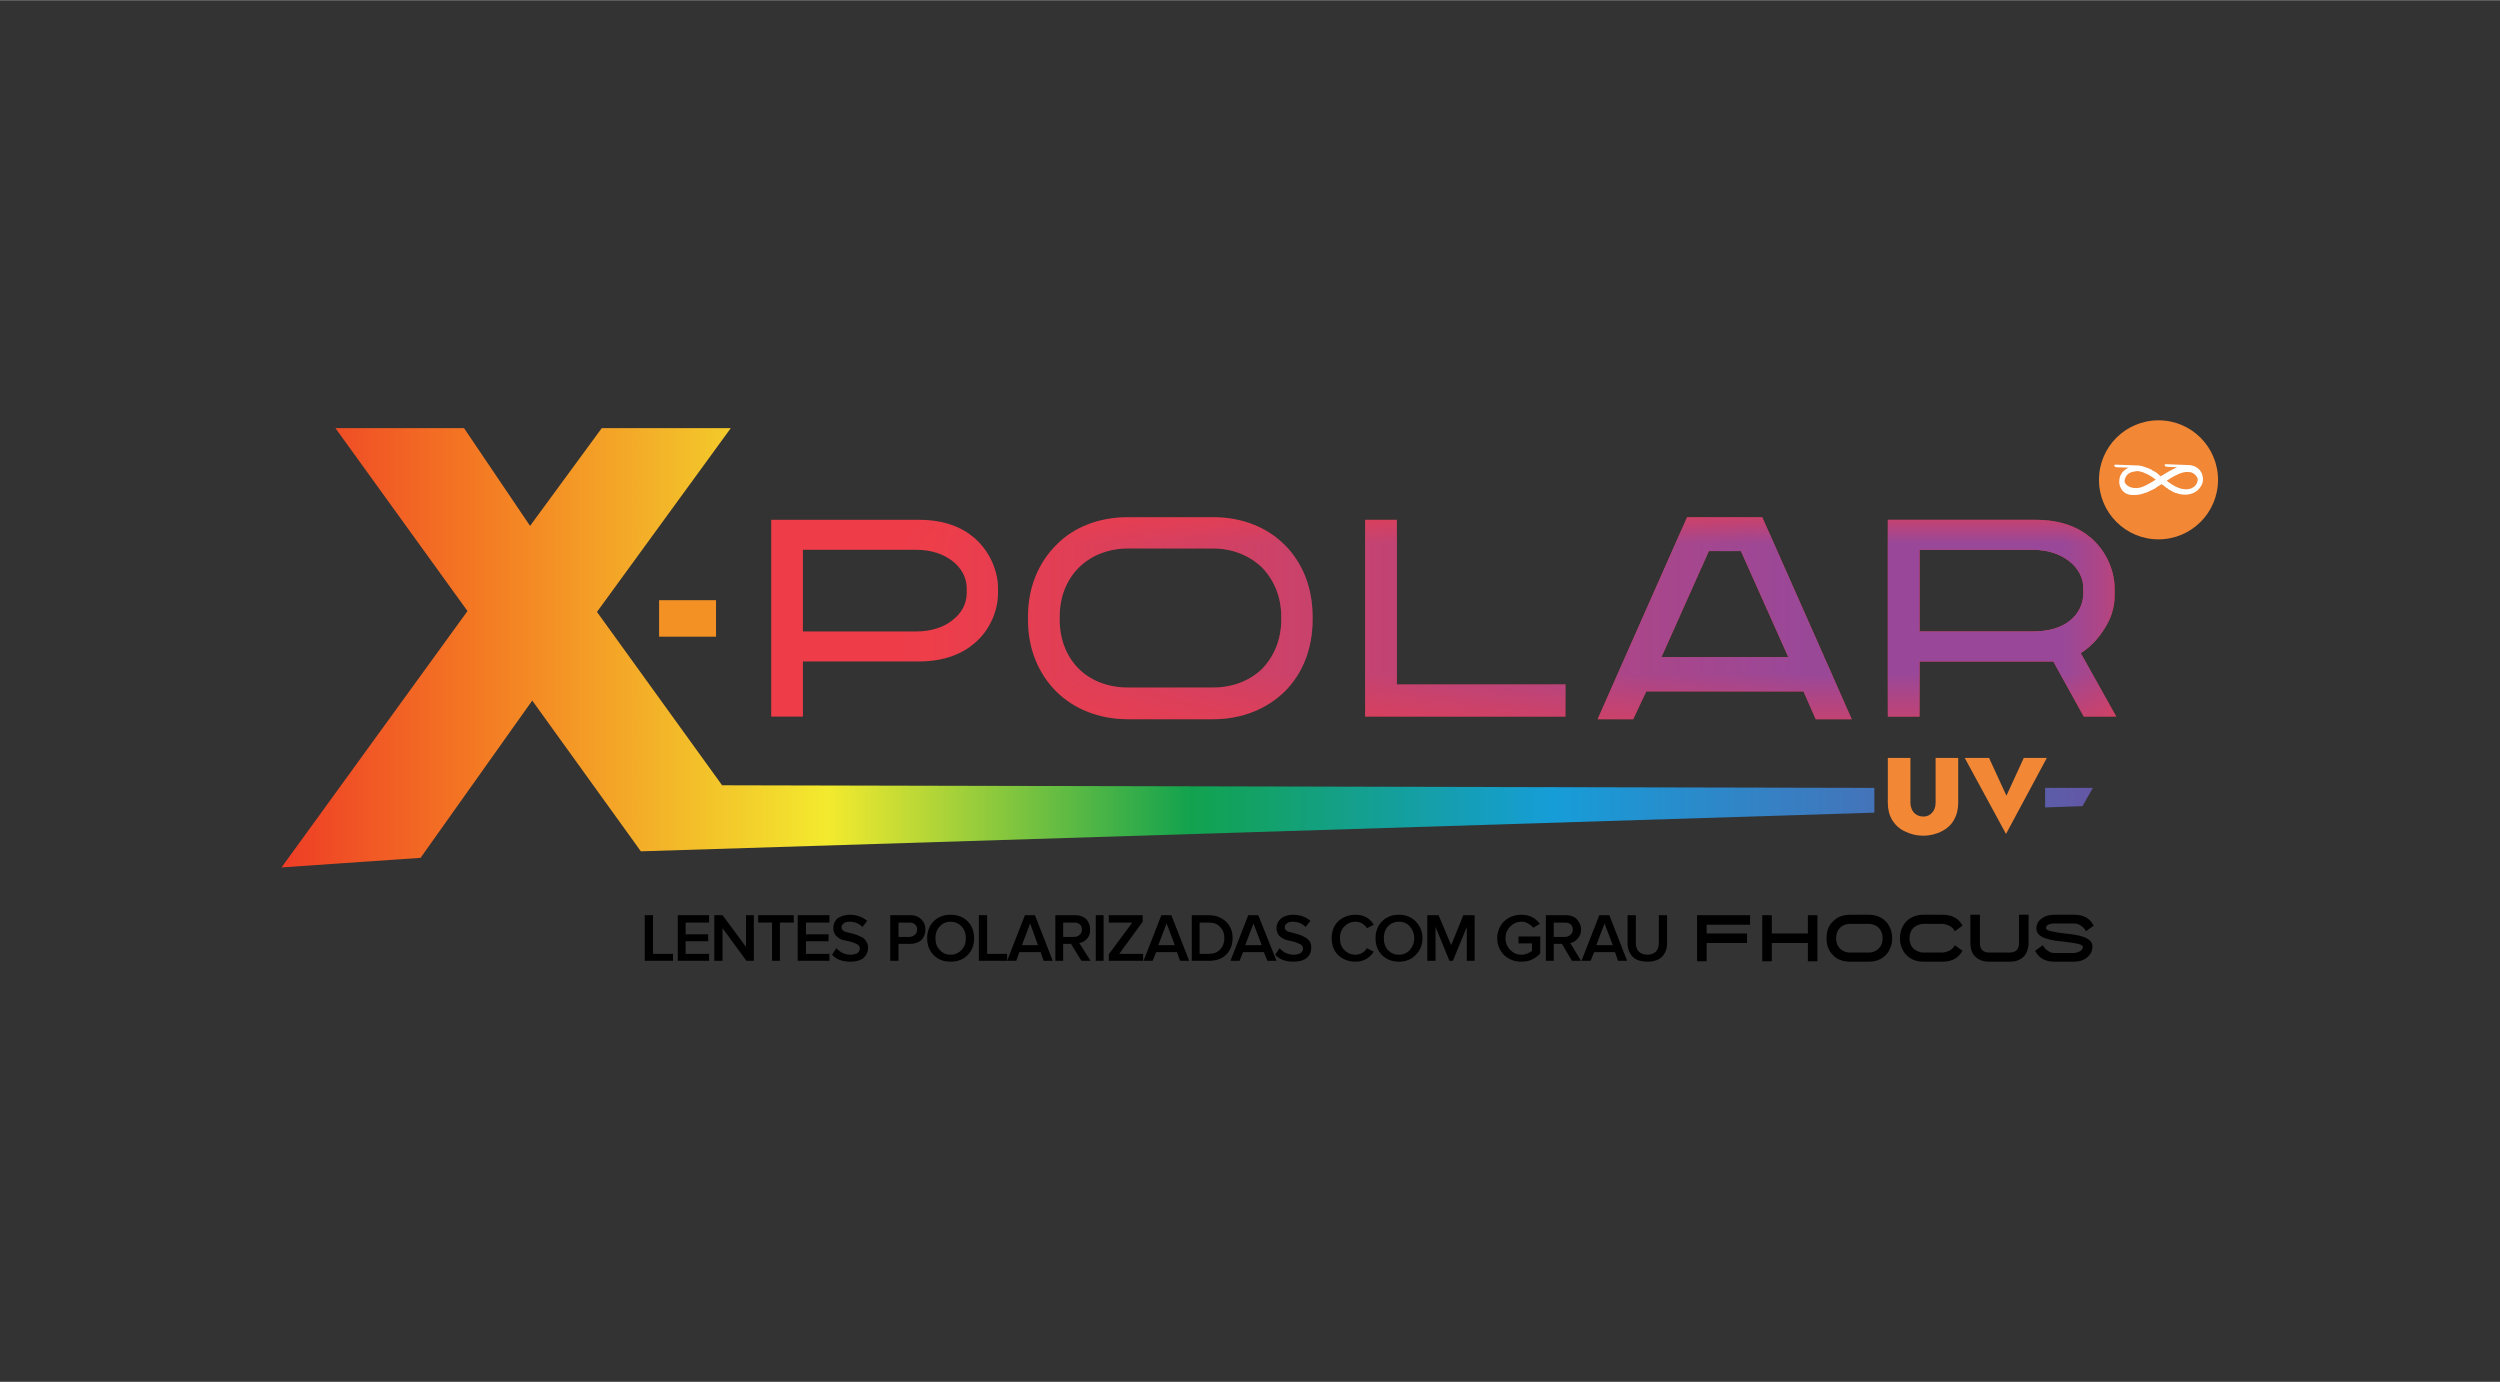<?xml version="1.0" encoding="UTF-8"?>
<!DOCTYPE svg PUBLIC "-//W3C//DTD SVG 1.0//EN" "http://www.w3.org/TR/2001/REC-SVG-20010904/DTD/svg10.dtd">
<!-- Creator: CorelDRAW -->
<svg xmlns="http://www.w3.org/2000/svg" xml:space="preserve" width="1449px" height="801px" version="1.0" style="shape-rendering:geometricPrecision; text-rendering:geometricPrecision; image-rendering:optimizeQuality; fill-rule:evenodd; clip-rule:evenodd"
viewBox="0 0 57.54 31.8"
 xmlns:xlink="http://www.w3.org/1999/xlink"
 xmlns:xodm="http://www.corel.com/coreldraw/odm/2003">
 <rect x="0" y="0" width="57.54" height="31.8" fill="#333333" stroke="none"/>
 <defs>
  <style type="text/css">
   <![CDATA[
    .fil5 {fill:#F28736}
    .fil3 {fill:#F49125}
    .fil6 {fill:white}
    .fil1 {fill:#EE3D49;fill-rule:nonzero}
    .fil7 {fill:#F28736;fill-rule:nonzero}
    .fil4 {fill:#994899;fill-rule:nonzero}
    .fil8 {fill:black;fill-rule:nonzero}
    .fil0 {fill:white;fill-opacity:0}
    .fil2 {fill:url(#id2)}
   ]]>
  </style>
    <mask id="id0">
  <linearGradient id="id1" gradientUnits="userSpaceOnUse" x1="41.6" y1="15.63" x2="21.25" y2="15.63">
   <stop offset="0" style="stop-opacity:1; stop-color:white"/>
   <stop offset="1" style="stop-opacity:0; stop-color:white"/>
  </linearGradient>
     <rect style="fill:url(#id1)" x="17.75" y="11.9" width="30.96" height="4.65"/>
    </mask>
  <linearGradient id="id2" gradientUnits="userSpaceOnUse" x1="6.48" y1="14.9" x2="48.17" y2="14.9">
   <stop offset="0" style="stop-opacity:1; stop-color:#EE3D26"/>
   <stop offset="0.11" style="stop-opacity:1; stop-color:#F47A23"/>
   <stop offset="0.302" style="stop-opacity:1; stop-color:#F3EA2E"/>
   <stop offset="0.502" style="stop-opacity:1; stop-color:#12A24E"/>
   <stop offset="0.702" style="stop-opacity:1; stop-color:#169DD8"/>
   <stop offset="1" style="stop-opacity:1; stop-color:#6357A5"/>
  </linearGradient>
 </defs>
 <g id="Layer_x0020_1">
  <polygon class="fil0" points="0,0 57.54,0 57.54,31.8 0,31.8 "/>
  <g id="Xpolar.cdr">
   <path class="fil1" d="M46.78 14.53c0.38,0 0.66,-0.09 0.85,-0.24 0.22,-0.17 0.32,-0.41 0.32,-0.64l0 -0.12c0,-0.22 -0.11,-0.46 -0.34,-0.63 -0.2,-0.15 -0.47,-0.25 -0.83,-0.25l-2.6 0 0 1.88 2.6 0zm-5.27 1.38l-3.62 0 -0.3 0.64 -0.82 0c0.69,-1.55 1.37,-3.1 2.06,-4.65l1.73 0c0.69,1.55 1.37,3.1 2.06,4.65l-0.83 0 -0.28 -0.64zm-0.35 -0.79l-1.09 -2.44 -0.74 0 -1.09 2.44 2.92 0zm-9.69 -3.16l0.68 0 0 3.79 3.88 0 0 0.74 -4.61 0 0 -4.53 0.05 0zm-3.55 3.86c0.46,0 0.85,-0.16 1.13,-0.43 0.27,-0.28 0.44,-0.67 0.44,-1.13l0 -0.07c0,-0.46 -0.17,-0.85 -0.44,-1.13 -0.28,-0.27 -0.67,-0.44 -1.13,-0.44l-1.96 0c-0.46,0 -0.86,0.17 -1.13,0.44 -0.28,0.28 -0.44,0.67 -0.44,1.13l0 0.07c0,0.46 0.16,0.85 0.44,1.13 0.27,0.27 0.67,0.43 1.13,0.43l1.96 0zm-4.26 -1.56l0 -0.07c0,-0.67 0.24,-1.24 0.65,-1.65 0.4,-0.41 0.98,-0.64 1.65,-0.64l1.96 0c0.67,0 1.24,0.23 1.65,0.64 0.41,0.41 0.64,0.98 0.64,1.65l0 0.07c0,0.67 -0.23,1.24 -0.64,1.65 -0.41,0.4 -0.98,0.64 -1.65,0.64l-1.96 0c-0.67,0 -1.25,-0.24 -1.65,-0.64 -0.41,-0.41 -0.65,-0.98 -0.65,-1.65zm-2.58 0.27c0.36,0 0.64,-0.1 0.83,-0.25 0.23,-0.17 0.34,-0.4 0.34,-0.63l0 -0.12c0,-0.22 -0.11,-0.46 -0.34,-0.63 -0.2,-0.15 -0.47,-0.25 -0.83,-0.25l-2.6 0 0 1.88 2.6 0zm-3.28 -2.57l3.35 0c0.58,0 0.99,0.17 1.28,0.42 0.39,0.34 0.54,0.81 0.54,1.15l0 0.12c0,0.35 -0.15,0.82 -0.54,1.15 -0.29,0.25 -0.71,0.42 -1.28,0.42l-2.67 0 0 1.27 -0.73 0 0 -4.53 0.05 0zm25.7 0l3.35 0c0.58,0 0.99,0.17 1.28,0.42 0.39,0.34 0.54,0.81 0.54,1.15l0 0.19c0,0.25 -0.08,0.51 -0.23,0.74 -0.14,0.23 -0.33,0.43 -0.55,0.57l0.82 1.46 -0.75 0 -0.7 -1.27 -3.08 0 0 1.27 -0.73 0 0 -4.53 0.05 0z"/>
   <path class="fil2" d="M6.48 19.96l4.28 -5.9 -3.04 -4.21 2.96 0 1.52 2.25 1.65 -2.25 2.97 0 -3.08 4.23 2.88 3.99 26.52 0.06 0 0.57 -28.39 0.89 -2.5 -3.47 -2.57 3.62 -3.2 0.22zm40.59 -1.83l1.1 0 -0.24 0.42 -0.86 0.03 0 -0.45z"/>
   <rect class="fil3" x="15.17" y="13.81" width="1.31" height="0.84"/>
   <path class="fil4" style="mask:url(#id0)" d="M46.78 14.53c0.38,0 0.66,-0.09 0.85,-0.24 0.22,-0.17 0.32,-0.41 0.32,-0.64l0 -0.12c0,-0.22 -0.11,-0.46 -0.34,-0.63 -0.2,-0.15 -0.47,-0.25 -0.83,-0.25l-2.6 0 0 1.88 2.6 0zm-5.27 1.38l-3.62 0 -0.3 0.64 -0.82 0c0.69,-1.55 1.37,-3.1 2.06,-4.65l1.73 0c0.69,1.55 1.37,3.1 2.06,4.65l-0.83 0 -0.28 -0.64zm-0.35 -0.79l-1.09 -2.44 -0.74 0 -1.09 2.44 2.92 0zm-9.69 -3.16l0.68 0 0 3.79 3.88 0 0 0.74 -4.61 0 0 -4.53 0.05 0zm-3.55 3.86c0.46,0 0.85,-0.16 1.13,-0.43 0.27,-0.28 0.44,-0.67 0.44,-1.13l0 -0.07c0,-0.46 -0.17,-0.85 -0.44,-1.13 -0.28,-0.27 -0.67,-0.44 -1.13,-0.44l-1.96 0c-0.46,0 -0.86,0.17 -1.13,0.44 -0.28,0.28 -0.44,0.67 -0.44,1.13l0 0.07c0,0.46 0.16,0.85 0.44,1.13 0.27,0.27 0.67,0.43 1.13,0.43l1.96 0zm-4.26 -1.56l0 -0.07c0,-0.67 0.24,-1.24 0.65,-1.65 0.4,-0.41 0.98,-0.64 1.65,-0.64l1.96 0c0.67,0 1.24,0.23 1.65,0.64 0.41,0.41 0.64,0.98 0.64,1.65l0 0.07c0,0.67 -0.23,1.24 -0.64,1.65 -0.41,0.4 -0.98,0.64 -1.65,0.64l-1.96 0c-0.67,0 -1.25,-0.24 -1.65,-0.64 -0.41,-0.41 -0.65,-0.98 -0.65,-1.65zm-2.58 0.27c0.36,0 0.64,-0.1 0.83,-0.25 0.23,-0.17 0.34,-0.4 0.34,-0.63l0 -0.12c0,-0.22 -0.11,-0.46 -0.34,-0.63 -0.2,-0.15 -0.47,-0.25 -0.83,-0.25l-2.6 0 0 1.88 2.6 0zm-3.28 -2.57l3.35 0c0.58,0 0.99,0.17 1.28,0.42 0.39,0.34 0.54,0.81 0.54,1.15l0 0.12c0,0.35 -0.15,0.82 -0.54,1.15 -0.29,0.25 -0.71,0.42 -1.28,0.42l-2.67 0 0 1.27 -0.73 0 0 -4.53 0.05 0zm25.7 0l3.35 0c0.58,0 0.99,0.17 1.28,0.42 0.39,0.34 0.54,0.81 0.54,1.15l0 0.19c0,0.25 -0.08,0.51 -0.23,0.74 -0.14,0.23 -0.33,0.43 -0.55,0.57l0.82 1.46 -0.75 0 -0.7 -1.27 -3.08 0 0 1.27 -0.73 0 0 -4.53 0.05 0z"/>
   <g>
    <circle class="fil5" cx="49.68" cy="11.04" r="1.37"/>
    <path class="fil6" d="M49.22 10.71l0 0 -0.53 -0.02c-0.05,0 -0.03,0.06 0.03,0.06l0.27 0.01c-0.08,0.04 -0.14,0.09 -0.17,0.15 -0.03,0.05 -0.04,0.1 -0.04,0.14 -0.01,0.05 0,0.1 0.02,0.15 0.04,0.11 0.14,0.19 0.29,0.19 0.1,0 0.19,-0.01 0.28,-0.05l0 0c0.02,0 0.04,-0.01 0.06,-0.02 0.06,-0.03 0.11,-0.05 0.17,-0.08 0.02,-0.02 0.04,-0.03 0.07,-0.05l0 0c0.03,-0.02 0.05,-0.03 0.08,-0.05l0 0 0 0 0.01 0 0 0 0 0 0 0 0 0 0 0 0 0 0 0.01 0 0 0 0 0 0 0.01 0 0 0 0 0 0 0 0 0 0 0 0 0 0 0 0 0 0 0.01 0 0 0.01 0 0 0 0 0 0 0 0 0 0 0 0 0 0 0 0 0 0 0 0.01 0 0 0 0 0.01 0 0 0 0 0 0 0 0 0 0 0 0 0 0 0 0 0.01 0 0 0 0 0 0 0 0 0.01 0 0 0 0 0 0 0 0 0.01 0 0 0 0 0 0 0 0 0 0 0 0 0 0 0 0 0 0 0.01 0 0 0.01 0 0 0 0 0 0 0 0 0 0 0 0 0 0 0 0 0 0 0 0.01 0 0 0.01 0 0 0 0 0 0 0 0 0 0 0 0 0 0 0 0 0.01 0 0 0 0 0 0 0 0 0.01 0 0 0 0 0 0 0 0 0 0 0.01 0 0 0 0 0 0 0 0 0 0 0 0 0 0 0 0 0 0 0.01 0.01 0 0 0 0 0 0 0 0 0 0 0 0 0 0.01 0 0 0 0 0 0 0.01 0 0 0 0 0 0 0 0 0 0 0.01 0 0 0c0.01,0.01 0.03,0.03 0.05,0.04 0.04,0.02 0.08,0.04 0.11,0.06l0 0 0.01 0 0 0 0 0 0 0 0 0 0 0 0 0 0 0 0 0 0 0 0 0 0.01 0 0 0 0 0 0 0.01 0 0c0.02,0 0.04,0.01 0.06,0.01l0 0 0 0 0 0 0 0 0 0 0.01 0.01c0.23,0.06 0.4,-0.01 0.49,-0.12 0.04,-0.05 0.07,-0.1 0.08,-0.16 0.01,-0.06 0,-0.12 -0.02,-0.18 -0.04,-0.1 -0.14,-0.19 -0.3,-0.2l0 0 0 0 -0.01 0c0,0 -0.01,0 -0.01,0l-0.51 -0.02c-0.05,0 -0.03,0.06 0.03,0.06l0.23 0.01c-0.12,0.05 -0.25,0.13 -0.38,0.21l0 0 0 0 0 0c-0.03,-0.03 -0.06,-0.05 -0.09,-0.08 -0.03,-0.02 -0.06,-0.04 -0.09,-0.05 -0.01,-0.01 -0.02,-0.01 -0.02,-0.02 -0.07,-0.03 -0.14,-0.06 -0.21,-0.08 -0.01,0 -0.02,-0.01 -0.03,-0.01 0,0 0,0 -0.01,0 0,0 0,0 -0.01,0l0 0 0 0c-0.01,0 -0.03,-0.01 -0.05,-0.01zm1.36 0.3c-0.02,-0.06 -0.07,-0.11 -0.14,-0.14 -0.12,-0.03 -0.24,0 -0.37,0.07l0 0 0 0c-0.01,0.01 -0.01,0.01 -0.02,0.01 -0.06,0.03 -0.12,0.07 -0.18,0.11 0,0.01 0.01,0.01 0.01,0.01 0.09,0.07 0.18,0.12 0.25,0.15l0 0c0.31,0.12 0.47,-0.07 0.45,-0.21zm-1.68 0.08c0.01,0.01 0.01,0.01 0.01,0.02 0.04,0.07 0.12,0.12 0.26,0.12 0.13,0 0.28,-0.09 0.44,-0.19l0.01 -0.01 0 0 0 0 0 0 0 0 0 0 -0.01 0 0 0 0 0 0 0c-0.01,-0.01 -0.02,-0.02 -0.03,-0.02 -0.01,-0.01 -0.03,-0.02 -0.04,-0.03 -0.06,-0.04 -0.11,-0.07 -0.16,-0.09l-0.01 0 0 0c-0.05,-0.03 -0.1,-0.04 -0.15,-0.05 -0.02,0 -0.03,0 -0.05,0 -0.06,0.01 -0.12,0.02 -0.17,0.05 -0.04,0.03 -0.08,0.07 -0.09,0.13 -0.01,0.01 -0.01,0.02 -0.01,0.04 0,0.01 0,0.02 0,0.03z"/>
   </g>
   <path class="fil7" d="M43.97 18.47c0,0.09 0.03,0.17 0.08,0.23 0.06,0.06 0.13,0.09 0.22,0.09 0.08,0 0.15,-0.03 0.2,-0.09 0.05,-0.05 0.08,-0.13 0.08,-0.23l0 -1.03 0.52 0 0 1.03c0,0.15 -0.03,0.28 -0.1,0.4 -0.06,0.11 -0.16,0.2 -0.28,0.26 -0.12,0.06 -0.26,0.1 -0.42,0.1 -0.17,0 -0.31,-0.04 -0.43,-0.1 -0.13,-0.06 -0.22,-0.15 -0.29,-0.26 -0.07,-0.12 -0.1,-0.25 -0.1,-0.4l0 -1.03 0.52 0 0 1.03zm1.25 -1.03l0.56 0 0.4 0.87 0.4 -0.87 0.53 0 -0.94 1.75 -0.95 -1.75z"/>
   <g>
    <polygon class="fil8" points="15.49,22.11 14.84,22.11 14.84,21.06 15.03,21.06 15.03,21.95 15.49,21.95 "/>
    <polygon id="_1" class="fil8" points="16.32,22.11 15.6,22.11 15.6,21.06 16.32,21.06 16.32,21.23 15.78,21.23 15.78,21.5 16.3,21.5 16.3,21.66 15.78,21.66 15.78,21.95 16.32,21.95 "/>
    <polygon id="_2" class="fil8" points="17.35,22.11 17.18,22.11 16.63,21.36 16.63,22.11 16.44,22.11 16.44,21.06 16.63,21.06 17.17,21.79 17.17,21.06 17.35,21.06 "/>
    <polygon id="_3" class="fil8" points="17.95,22.11 17.77,22.11 17.77,21.23 17.45,21.23 17.45,21.06 18.27,21.06 18.27,21.23 17.95,21.23 "/>
    <polygon id="_4" class="fil8" points="19.09,22.11 18.36,22.11 18.36,21.06 19.09,21.06 19.09,21.23 18.55,21.23 18.55,21.5 19.07,21.5 19.07,21.66 18.55,21.66 18.55,21.95 19.09,21.95 "/>
    <path id="_5" class="fil8" d="M19.57 22.13c-0.18,0 -0.32,-0.05 -0.42,-0.16l0.1 -0.15c0.09,0.1 0.2,0.15 0.33,0.15 0.07,0 0.12,-0.02 0.16,-0.04 0.03,-0.03 0.05,-0.07 0.05,-0.1 0,-0.04 -0.02,-0.08 -0.06,-0.1 -0.04,-0.02 -0.09,-0.04 -0.15,-0.06 -0.06,-0.01 -0.12,-0.03 -0.19,-0.04 -0.06,-0.02 -0.11,-0.06 -0.15,-0.1 -0.04,-0.05 -0.06,-0.1 -0.06,-0.18 0,-0.08 0.03,-0.16 0.1,-0.22 0.08,-0.05 0.17,-0.08 0.28,-0.08 0.16,0 0.29,0.05 0.4,0.14l-0.11 0.14c-0.08,-0.08 -0.18,-0.12 -0.3,-0.12 -0.06,0 -0.1,0.01 -0.13,0.04 -0.04,0.02 -0.05,0.05 -0.05,0.09 0,0.03 0.01,0.05 0.03,0.07 0.02,0.02 0.05,0.03 0.09,0.04 0.03,0.01 0.07,0.02 0.12,0.03 0.04,0.01 0.08,0.03 0.13,0.04 0.04,0.02 0.08,0.04 0.12,0.06 0.03,0.02 0.06,0.05 0.08,0.09 0.03,0.04 0.04,0.08 0.04,0.14 0,0.09 -0.04,0.17 -0.1,0.23 -0.07,0.06 -0.17,0.09 -0.31,0.09z"/>
    <path id="_6" class="fil8" d="M20.68 22.11l-0.19 0 0 -1.05 0.46 0c0.11,0 0.19,0.03 0.26,0.1 0.06,0.06 0.09,0.14 0.09,0.23 0,0.09 -0.03,0.17 -0.09,0.24 -0.07,0.06 -0.15,0.09 -0.26,0.09l-0.27 0 0 0.39zm0.25 -0.55c0.05,0 0.09,-0.02 0.13,-0.05 0.03,-0.03 0.05,-0.07 0.05,-0.12 0,-0.05 -0.02,-0.09 -0.05,-0.12 -0.04,-0.03 -0.08,-0.04 -0.13,-0.04l-0.25 0 0 0.33 0.25 0z"/>
    <path id="_7" class="fil8" d="M22.27 21.98c-0.1,0.1 -0.23,0.15 -0.39,0.15 -0.16,0 -0.29,-0.05 -0.39,-0.15 -0.1,-0.1 -0.15,-0.23 -0.15,-0.39 0,-0.16 0.05,-0.29 0.15,-0.39 0.1,-0.1 0.23,-0.15 0.39,-0.15 0.16,0 0.29,0.05 0.39,0.15 0.1,0.1 0.15,0.23 0.15,0.39 0,0.16 -0.05,0.29 -0.15,0.39zm-0.39 -0.01c0.1,0 0.19,-0.04 0.25,-0.11 0.07,-0.07 0.1,-0.16 0.1,-0.27 0,-0.11 -0.03,-0.2 -0.1,-0.27 -0.06,-0.07 -0.15,-0.11 -0.25,-0.11 -0.11,0 -0.19,0.04 -0.25,0.11 -0.07,0.07 -0.1,0.16 -0.1,0.27 0,0.11 0.03,0.2 0.1,0.27 0.06,0.07 0.14,0.11 0.25,0.11z"/>
    <polygon id="_8" class="fil8" points="23.18,22.11 22.53,22.11 22.53,21.06 22.72,21.06 22.72,21.95 23.18,21.95 "/>
    <path id="_9" class="fil8" d="M24.23 22.11l-0.21 0 -0.07 -0.2 -0.49 0 -0.07 0.2 -0.21 0 0.41 -1.05 0.23 0 0.41 1.05zm-0.34 -0.36l-0.18 -0.5 -0.19 0.5 0.37 0z"/>
    <path id="_10" class="fil8" d="M25.1 22.11l-0.21 0 -0.24 -0.39 -0.18 0 0 0.39 -0.18 0 0 -1.05 0.46 0c0.1,0 0.18,0.03 0.25,0.09 0.06,0.07 0.09,0.14 0.09,0.24 0,0.09 -0.02,0.16 -0.07,0.21 -0.05,0.06 -0.11,0.09 -0.18,0.1l0.26 0.41zm-0.38 -0.55c0.06,0 0.1,-0.02 0.13,-0.05 0.04,-0.03 0.05,-0.07 0.05,-0.12 0,-0.05 -0.01,-0.09 -0.05,-0.12 -0.03,-0.03 -0.07,-0.04 -0.13,-0.04l-0.25 0 0 0.33 0.25 0z"/>
    <polygon id="_11" class="fil8" points="25.4,22.11 25.22,22.11 25.22,21.06 25.4,21.06 "/>
    <polygon id="_12" class="fil8" points="26.31,22.11 25.52,22.11 25.52,21.96 26.06,21.23 25.52,21.23 25.52,21.06 26.3,21.06 26.3,21.21 25.76,21.95 26.31,21.95 "/>
    <path id="_13" class="fil8" d="M27.37 22.11l-0.21 0 -0.07 -0.2 -0.48 0 -0.08 0.2 -0.21 0 0.41 -1.05 0.23 0 0.41 1.05zm-0.33 -0.36l-0.19 -0.5 -0.19 0.5 0.38 0z"/>
    <path id="_14" class="fil8" d="M27.82 22.11l-0.39 0 0 -1.05 0.39 0c0.16,0 0.29,0.05 0.4,0.15 0.1,0.1 0.15,0.22 0.15,0.38 0,0.15 -0.05,0.28 -0.15,0.38 -0.1,0.1 -0.24,0.14 -0.4,0.14zm0 -0.16c0.11,0 0.2,-0.03 0.26,-0.1 0.07,-0.07 0.1,-0.16 0.1,-0.26 0,-0.11 -0.03,-0.19 -0.1,-0.26 -0.06,-0.07 -0.15,-0.1 -0.26,-0.1l-0.21 0 0 0.72 0.21 0z"/>
    <path id="_15" class="fil8" d="M29.38 22.11l-0.21 0 -0.08 -0.2 -0.48 0 -0.08 0.2 -0.21 0 0.41 -1.05 0.23 0 0.42 1.05zm-0.34 -0.36l-0.19 -0.5 -0.19 0.5 0.38 0z"/>
    <path id="_16" class="fil8" d="M29.77 22.13c-0.18,0 -0.32,-0.05 -0.42,-0.16l0.1 -0.15c0.09,0.1 0.2,0.15 0.33,0.15 0.07,0 0.12,-0.02 0.16,-0.04 0.04,-0.03 0.05,-0.07 0.05,-0.1 0,-0.04 -0.02,-0.08 -0.06,-0.1 -0.04,-0.02 -0.09,-0.04 -0.15,-0.06 -0.06,-0.01 -0.12,-0.03 -0.18,-0.04 -0.06,-0.02 -0.12,-0.06 -0.16,-0.1 -0.04,-0.05 -0.06,-0.1 -0.06,-0.18 0,-0.08 0.04,-0.16 0.11,-0.22 0.07,-0.05 0.16,-0.08 0.27,-0.08 0.16,0 0.3,0.05 0.4,0.14l-0.11 0.14c-0.08,-0.08 -0.18,-0.12 -0.3,-0.12 -0.06,0 -0.1,0.01 -0.13,0.04 -0.04,0.02 -0.05,0.05 -0.05,0.09 0,0.03 0.01,0.05 0.03,0.07 0.03,0.02 0.05,0.03 0.09,0.04 0.04,0.01 0.08,0.02 0.12,0.03 0.04,0.01 0.09,0.03 0.13,0.04 0.04,0.02 0.08,0.04 0.12,0.06 0.03,0.02 0.06,0.05 0.09,0.09 0.02,0.04 0.03,0.08 0.03,0.14 0,0.09 -0.03,0.17 -0.1,0.23 -0.07,0.06 -0.17,0.09 -0.31,0.09z"/>
    <path id="_17" class="fil8" d="M31.2 22.13c-0.16,0 -0.29,-0.05 -0.4,-0.15 -0.1,-0.1 -0.15,-0.23 -0.15,-0.39 0,-0.16 0.05,-0.29 0.15,-0.39 0.11,-0.1 0.24,-0.15 0.4,-0.15 0.18,0 0.32,0.07 0.42,0.23l-0.16 0.08c-0.02,-0.04 -0.06,-0.08 -0.11,-0.11 -0.05,-0.03 -0.1,-0.04 -0.15,-0.04 -0.11,0 -0.19,0.04 -0.26,0.11 -0.07,0.07 -0.1,0.16 -0.1,0.27 0,0.11 0.03,0.2 0.1,0.27 0.07,0.07 0.15,0.11 0.26,0.11 0.05,0 0.11,-0.02 0.15,-0.04 0.05,-0.03 0.09,-0.07 0.11,-0.11l0.16 0.08c-0.1,0.15 -0.24,0.23 -0.42,0.23z"/>
    <path id="_18" class="fil8" d="M32.58 21.98c-0.1,0.1 -0.23,0.15 -0.38,0.15 -0.16,0 -0.29,-0.05 -0.39,-0.15 -0.1,-0.1 -0.15,-0.23 -0.15,-0.39 0,-0.16 0.05,-0.29 0.15,-0.39 0.1,-0.1 0.23,-0.15 0.39,-0.15 0.15,0 0.28,0.05 0.38,0.15 0.1,0.1 0.16,0.23 0.16,0.39 0,0.16 -0.06,0.29 -0.16,0.39zm-0.38 -0.01c0.1,0 0.19,-0.04 0.25,-0.11 0.06,-0.07 0.1,-0.16 0.1,-0.27 0,-0.11 -0.04,-0.2 -0.1,-0.27 -0.06,-0.07 -0.15,-0.11 -0.25,-0.11 -0.11,0 -0.19,0.04 -0.26,0.11 -0.06,0.07 -0.09,0.16 -0.09,0.27 0,0.11 0.03,0.2 0.09,0.27 0.07,0.07 0.15,0.11 0.26,0.11z"/>
    <polygon id="_19" class="fil8" points="33.94,22.11 33.76,22.11 33.76,21.33 33.44,22.11 33.36,22.11 33.04,21.33 33.04,22.11 32.85,22.11 32.85,21.06 33.11,21.06 33.4,21.75 33.68,21.06 33.94,21.06 "/>
    <path id="_20" class="fil8" d="M35.02 22.13c-0.16,0 -0.29,-0.05 -0.4,-0.15 -0.1,-0.1 -0.16,-0.23 -0.16,-0.39 0,-0.16 0.06,-0.29 0.16,-0.39 0.11,-0.1 0.24,-0.15 0.4,-0.15 0.18,0 0.32,0.07 0.42,0.21l-0.15 0.09c-0.03,-0.04 -0.07,-0.07 -0.12,-0.1 -0.05,-0.03 -0.1,-0.04 -0.15,-0.04 -0.11,0 -0.19,0.04 -0.26,0.11 -0.07,0.07 -0.11,0.16 -0.11,0.27 0,0.11 0.04,0.2 0.11,0.27 0.07,0.07 0.15,0.11 0.26,0.11 0.05,0 0.09,-0.01 0.14,-0.03 0.04,-0.02 0.08,-0.04 0.1,-0.06l0 -0.17 -0.31 0 0 -0.16 0.5 0 0 0.39c-0.12,0.13 -0.26,0.19 -0.43,0.19z"/>
    <path id="_21" class="fil8" d="M36.39 22.11l-0.21 0 -0.23 -0.39 -0.19 0 0 0.39 -0.18 0 0 -1.05 0.46 0c0.1,0 0.19,0.03 0.25,0.09 0.06,0.07 0.1,0.14 0.1,0.24 0,0.09 -0.03,0.16 -0.08,0.21 -0.05,0.06 -0.1,0.09 -0.17,0.1l0.25 0.41zm-0.37 -0.55c0.05,0 0.09,-0.02 0.13,-0.05 0.03,-0.03 0.05,-0.07 0.05,-0.12 0,-0.05 -0.02,-0.09 -0.05,-0.12 -0.04,-0.03 -0.08,-0.04 -0.13,-0.04l-0.26 0 0 0.33 0.26 0z"/>
    <path id="_22" class="fil8" d="M37.45 22.11l-0.21 0 -0.07 -0.2 -0.48 0 -0.08 0.2 -0.21 0 0.41 -1.05 0.23 0 0.41 1.05zm-0.33 -0.36l-0.19 -0.5 -0.19 0.5 0.38 0z"/>
    <path id="_23" class="fil8" d="M37.92 22.13c-0.15,0 -0.27,-0.04 -0.34,-0.11 -0.08,-0.08 -0.12,-0.19 -0.12,-0.32l0 -0.64 0.19 0 0 0.63c0,0.09 0.02,0.16 0.07,0.21 0.04,0.04 0.11,0.07 0.2,0.07 0.08,0 0.15,-0.03 0.19,-0.07 0.05,-0.05 0.07,-0.12 0.07,-0.21l0 -0.63 0.19 0 0 0.64c0,0.13 -0.04,0.24 -0.12,0.32 -0.07,0.07 -0.19,0.11 -0.33,0.11z"/>
    <path class="fil8" d="M41.61 21.7l-0.83 0 0 0.42 -0.22 0 0 -1.06 0.22 0 0 0.42 0.83 0 0 -0.42 0.22 0 0 1.06 -0.22 0 0 -0.42zm-2.51 -0.64l1.18 0 0 0.22 -1 0 0 0.2 0.93 0 0 0.22 -0.93 0 0 0.42 -0.22 0 0 -1.06 0.04 0zm7.94 0.73c0.03,0.04 0.06,0.07 0.11,0.1 0.04,0.03 0.08,0.04 0.14,0.04l0.45 0c0.04,0 0.1,-0.02 0.15,-0.05 0.02,-0.02 0.05,-0.05 0.05,-0.09 0,-0.07 -0.21,-0.09 -0.43,-0.12 -0.31,-0.03 -0.64,-0.08 -0.64,-0.3 0,-0.1 0.04,-0.18 0.12,-0.23 0.08,-0.07 0.19,-0.09 0.3,-0.09l0.45 0c0.11,0 0.2,0.02 0.27,0.06 0.07,0.04 0.12,0.09 0.16,0.16l0.02 0.03 -0.18 0.13 -0.02 -0.04c-0.03,-0.04 -0.07,-0.07 -0.11,-0.1 -0.04,-0.02 -0.08,-0.04 -0.14,-0.04l-0.45 0c-0.05,0 -0.11,0.01 -0.15,0.03 -0.03,0.02 -0.05,0.04 -0.05,0.08 0,0.06 0.2,0.09 0.42,0.12 0.31,0.03 0.65,0.08 0.65,0.3 0,0.11 -0.05,0.19 -0.12,0.25 -0.08,0.07 -0.2,0.1 -0.3,0.1l-0.45 0c-0.11,0 -0.2,-0.02 -0.27,-0.06 -0.07,-0.04 -0.12,-0.09 -0.16,-0.16l-0.02 -0.03 0.18 -0.13 0.02 0.04zm-1.69 -0.1l0 -0.64 0.22 0 0 0.65c0,0.06 0.01,0.12 0.05,0.16 0.04,0.04 0.09,0.06 0.17,0.06l0.46 0c0.08,0 0.13,-0.02 0.17,-0.06 0.04,-0.04 0.05,-0.1 0.05,-0.16l0 -0.65 0.22 0 0 0.64c0,0.13 -0.04,0.25 -0.11,0.32 -0.08,0.08 -0.18,0.12 -0.33,0.12l-0.46 0c-0.15,0 -0.25,-0.04 -0.33,-0.12 -0.08,-0.07 -0.11,-0.19 -0.11,-0.32zm-1.62 -0.09l0 -0.02c0,-0.15 0.06,-0.29 0.15,-0.38 0.1,-0.1 0.23,-0.15 0.39,-0.15l0.43 0c0.12,0 0.21,0.02 0.28,0.06 0.08,0.04 0.13,0.09 0.17,0.16l0.02 0.03 -0.18 0.13 -0.02 -0.04c-0.03,-0.04 -0.07,-0.07 -0.11,-0.09 -0.05,-0.02 -0.1,-0.04 -0.16,-0.04l-0.43 0c-0.09,0 -0.17,0.04 -0.23,0.09 -0.06,0.06 -0.09,0.14 -0.09,0.23l0 0.02c0,0.09 0.03,0.17 0.09,0.23 0.06,0.05 0.14,0.09 0.23,0.09l0.43 0c0.06,0 0.11,-0.02 0.16,-0.04 0.04,-0.02 0.08,-0.05 0.11,-0.09l0.02 -0.04 0.18 0.13 -0.02 0.03c-0.04,0.06 -0.09,0.12 -0.17,0.16 -0.07,0.04 -0.16,0.06 -0.28,0.06l-0.43 0c-0.16,0 -0.29,-0.05 -0.39,-0.15 -0.09,-0.09 -0.15,-0.23 -0.15,-0.38zm-1.69 0l0 -0.02c0,-0.15 0.05,-0.29 0.15,-0.38l0 0c0.1,-0.1 0.23,-0.15 0.39,-0.15l0.43 0c0.16,0 0.29,0.05 0.39,0.15 0.09,0.09 0.15,0.23 0.15,0.38l0 0.02c0,0.15 -0.06,0.29 -0.15,0.38 -0.1,0.1 -0.23,0.15 -0.39,0.15l-0.43 0c-0.16,0 -0.3,-0.05 -0.39,-0.15 -0.1,-0.09 -0.15,-0.23 -0.15,-0.38zm0.97 0.32c0.1,0 0.18,-0.04 0.23,-0.09 0.06,-0.06 0.09,-0.14 0.09,-0.23l0 -0.02c0,-0.09 -0.03,-0.17 -0.09,-0.23 -0.05,-0.05 -0.13,-0.09 -0.23,-0.09l-0.43 0c-0.1,0 -0.18,0.04 -0.23,0.09l0 0c-0.06,0.06 -0.09,0.14 -0.09,0.23l0 0.02c0,0.09 0.03,0.17 0.09,0.23l0 0c0.05,0.05 0.13,0.09 0.23,0.09l0.43 0z"/>
   </g>
  </g>
 </g>
</svg>
